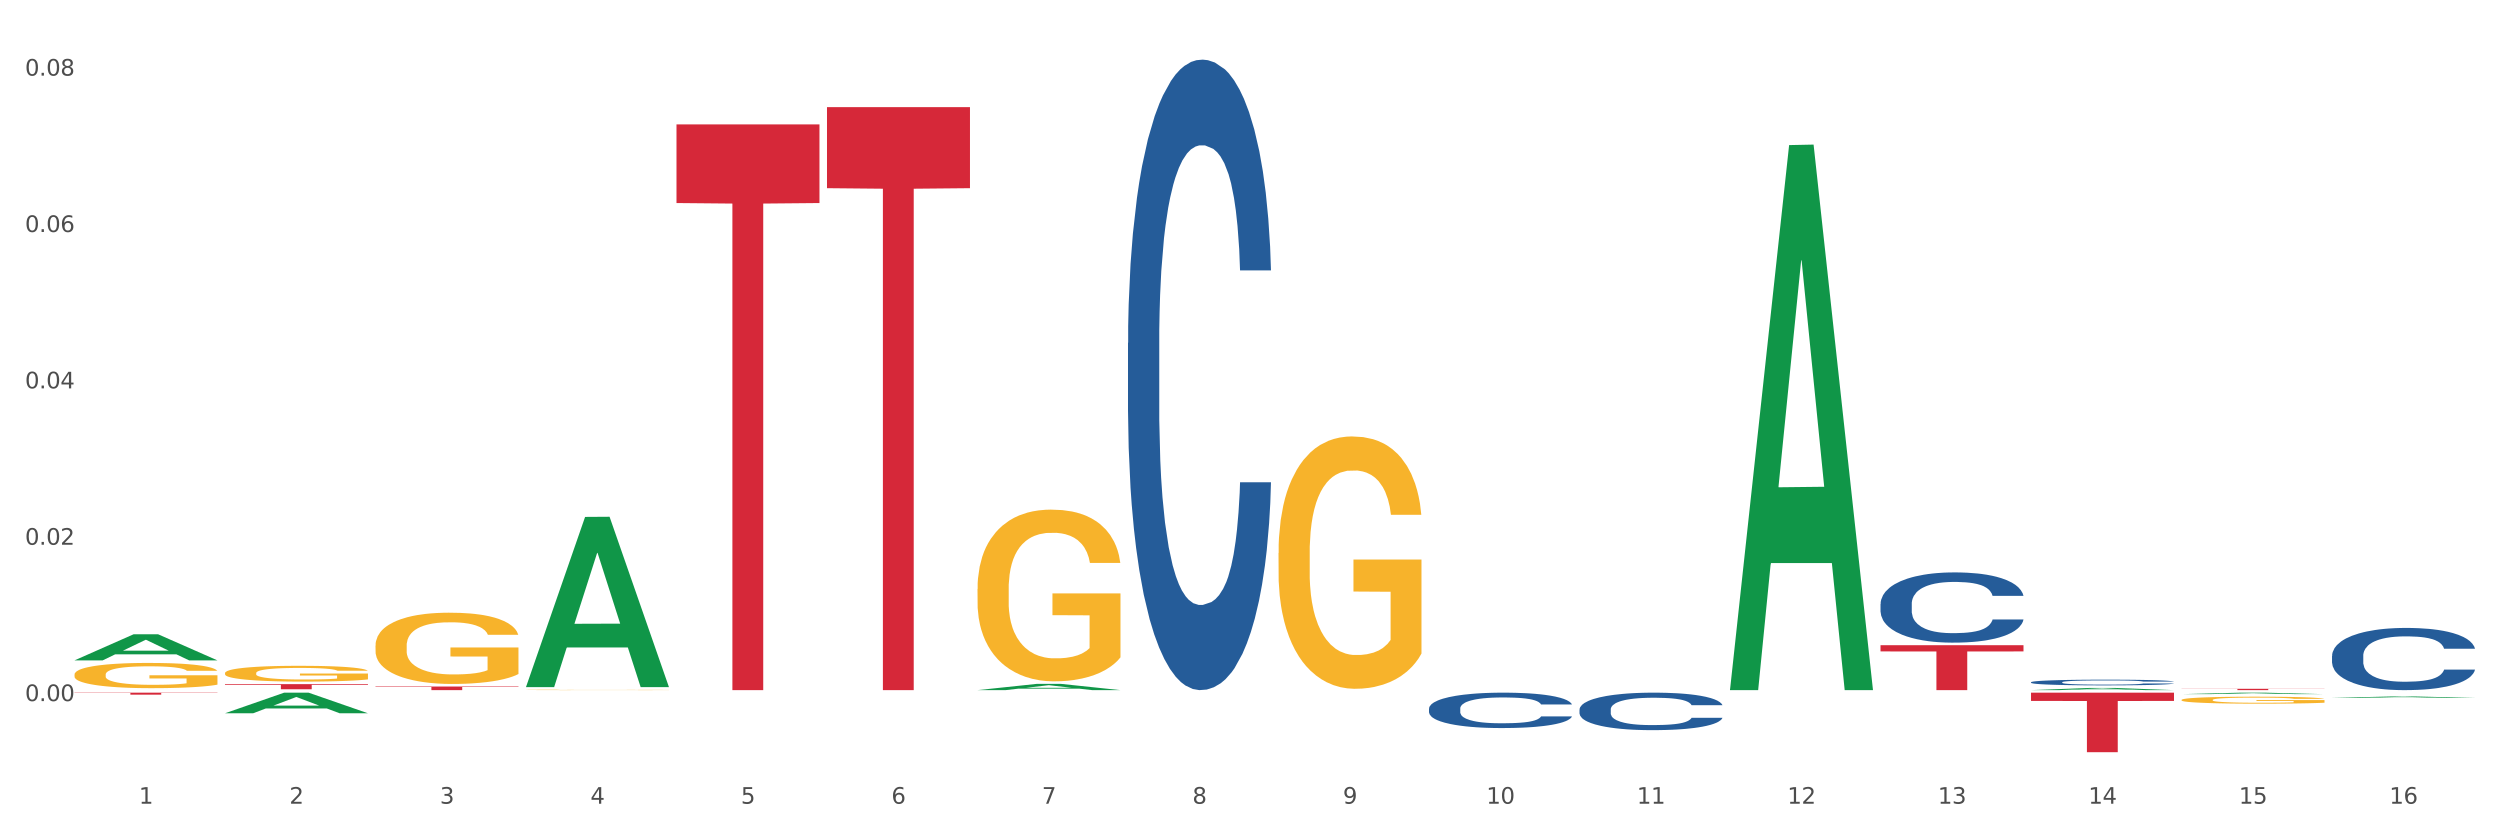 <?xml version="1.0" encoding="utf-8" standalone="no"?>
<!DOCTYPE svg PUBLIC "-//W3C//DTD SVG 1.1//EN"
  "http://www.w3.org/Graphics/SVG/1.1/DTD/svg11.dtd">
<svg xmlns:xlink="http://www.w3.org/1999/xlink" width="1080pt" height="360pt" viewBox="0 0 1080 360" xmlns="http://www.w3.org/2000/svg" version="1.1">
 <rect x="0" y="0" width="1080" height="360" fill="#333333" stroke="none"/>
 <defs>
  <style type="text/css">*{stroke-linejoin: round; stroke-linecap: butt}</style>
 </defs>
 <g id="figure_1">
  <g id="patch_1">
   <path d="M 0 360 
L 1080 360 
L 1080 0 
L 0 0 
z
" style="fill: #ffffff; stroke: #ffffff; stroke-linejoin: miter"/>
  </g>
  <g id="axes_1">
   <g id="matplotlib.axis_1">
    <g id="xtick_1">
     <g id="text_1">
      <!-- 1 -->
      <g style="fill: #4d4d4d" transform="translate(60.004 347.204) scale(0.096 -0.096)">
       <defs>
        <path id="DejaVuSans-31" d="M 794 531 
L 1825 531 
L 1825 4091 
L 703 3866 
L 703 4441 
L 1819 4666 
L 2450 4666 
L 2450 531 
L 3481 531 
L 3481 0 
L 794 0 
L 794 531 
z
" transform="scale(0.016)"/>
       </defs>
       <use xlink:href="#DejaVuSans-31"/>
      </g>
     </g>
    </g>
    <g id="xtick_2">
     <g id="text_2">
      <!-- 2 -->
      <g style="fill: #4d4d4d" transform="translate(125.021 347.204) scale(0.096 -0.096)">
       <defs>
        <path id="DejaVuSans-32" d="M 1228 531 
L 3431 531 
L 3431 0 
L 469 0 
L 469 531 
Q 828 903 1448 1529 
Q 2069 2156 2228 2338 
Q 2531 2678 2651 2914 
Q 2772 3150 2772 3378 
Q 2772 3750 2511 3984 
Q 2250 4219 1831 4219 
Q 1534 4219 1204 4116 
Q 875 4013 500 3803 
L 500 4441 
Q 881 4594 1212 4672 
Q 1544 4750 1819 4750 
Q 2544 4750 2975 4387 
Q 3406 4025 3406 3419 
Q 3406 3131 3298 2873 
Q 3191 2616 2906 2266 
Q 2828 2175 2409 1742 
Q 1991 1309 1228 531 
z
" transform="scale(0.016)"/>
       </defs>
       <use xlink:href="#DejaVuSans-32"/>
      </g>
     </g>
    </g>
    <g id="xtick_3">
     <g id="text_3">
      <!-- 3 -->
      <g style="fill: #4d4d4d" transform="translate(190.039 347.204) scale(0.096 -0.096)">
       <defs>
        <path id="DejaVuSans-33" d="M 2597 2516 
Q 3050 2419 3304 2112 
Q 3559 1806 3559 1356 
Q 3559 666 3084 287 
Q 2609 -91 1734 -91 
Q 1441 -91 1130 -33 
Q 819 25 488 141 
L 488 750 
Q 750 597 1062 519 
Q 1375 441 1716 441 
Q 2309 441 2620 675 
Q 2931 909 2931 1356 
Q 2931 1769 2642 2001 
Q 2353 2234 1838 2234 
L 1294 2234 
L 1294 2753 
L 1863 2753 
Q 2328 2753 2575 2939 
Q 2822 3125 2822 3475 
Q 2822 3834 2567 4026 
Q 2313 4219 1838 4219 
Q 1578 4219 1281 4162 
Q 984 4106 628 3988 
L 628 4550 
Q 988 4650 1302 4700 
Q 1616 4750 1894 4750 
Q 2613 4750 3031 4423 
Q 3450 4097 3450 3541 
Q 3450 3153 3228 2886 
Q 3006 2619 2597 2516 
z
" transform="scale(0.016)"/>
       </defs>
       <use xlink:href="#DejaVuSans-33"/>
      </g>
     </g>
    </g>
    <g id="xtick_4">
     <g id="text_4">
      <!-- 4 -->
      <g style="fill: #4d4d4d" transform="translate(255.056 347.204) scale(0.096 -0.096)">
       <defs>
        <path id="DejaVuSans-34" d="M 2419 4116 
L 825 1625 
L 2419 1625 
L 2419 4116 
z
M 2253 4666 
L 3047 4666 
L 3047 1625 
L 3713 1625 
L 3713 1100 
L 3047 1100 
L 3047 0 
L 2419 0 
L 2419 1100 
L 313 1100 
L 313 1709 
L 2253 4666 
z
" transform="scale(0.016)"/>
       </defs>
       <use xlink:href="#DejaVuSans-34"/>
      </g>
     </g>
    </g>
    <g id="xtick_5">
     <g id="text_5">
      <!-- 5 -->
      <g style="fill: #4d4d4d" transform="translate(320.073 347.204) scale(0.096 -0.096)">
       <defs>
        <path id="DejaVuSans-35" d="M 691 4666 
L 3169 4666 
L 3169 4134 
L 1269 4134 
L 1269 2991 
Q 1406 3038 1543 3061 
Q 1681 3084 1819 3084 
Q 2600 3084 3056 2656 
Q 3513 2228 3513 1497 
Q 3513 744 3044 326 
Q 2575 -91 1722 -91 
Q 1428 -91 1123 -41 
Q 819 9 494 109 
L 494 744 
Q 775 591 1075 516 
Q 1375 441 1709 441 
Q 2250 441 2565 725 
Q 2881 1009 2881 1497 
Q 2881 1984 2565 2268 
Q 2250 2553 1709 2553 
Q 1456 2553 1204 2497 
Q 953 2441 691 2322 
L 691 4666 
z
" transform="scale(0.016)"/>
       </defs>
       <use xlink:href="#DejaVuSans-35"/>
      </g>
     </g>
    </g>
    <g id="xtick_6">
     <g id="text_6">
      <!-- 6 -->
      <g style="fill: #4d4d4d" transform="translate(385.09 347.204) scale(0.096 -0.096)">
       <defs>
        <path id="DejaVuSans-36" d="M 2113 2584 
Q 1688 2584 1439 2293 
Q 1191 2003 1191 1497 
Q 1191 994 1439 701 
Q 1688 409 2113 409 
Q 2538 409 2786 701 
Q 3034 994 3034 1497 
Q 3034 2003 2786 2293 
Q 2538 2584 2113 2584 
z
M 3366 4563 
L 3366 3988 
Q 3128 4100 2886 4159 
Q 2644 4219 2406 4219 
Q 1781 4219 1451 3797 
Q 1122 3375 1075 2522 
Q 1259 2794 1537 2939 
Q 1816 3084 2150 3084 
Q 2853 3084 3261 2657 
Q 3669 2231 3669 1497 
Q 3669 778 3244 343 
Q 2819 -91 2113 -91 
Q 1303 -91 875 529 
Q 447 1150 447 2328 
Q 447 3434 972 4092 
Q 1497 4750 2381 4750 
Q 2619 4750 2861 4703 
Q 3103 4656 3366 4563 
z
" transform="scale(0.016)"/>
       </defs>
       <use xlink:href="#DejaVuSans-36"/>
      </g>
     </g>
    </g>
    <g id="xtick_7">
     <g id="text_7">
      <!-- 7 -->
      <g style="fill: #4d4d4d" transform="translate(450.108 347.204) scale(0.096 -0.096)">
       <defs>
        <path id="DejaVuSans-37" d="M 525 4666 
L 3525 4666 
L 3525 4397 
L 1831 0 
L 1172 0 
L 2766 4134 
L 525 4134 
L 525 4666 
z
" transform="scale(0.016)"/>
       </defs>
       <use xlink:href="#DejaVuSans-37"/>
      </g>
     </g>
    </g>
    <g id="xtick_8">
     <g id="text_8">
      <!-- 8 -->
      <g style="fill: #4d4d4d" transform="translate(515.125 347.204) scale(0.096 -0.096)">
       <defs>
        <path id="DejaVuSans-38" d="M 2034 2216 
Q 1584 2216 1326 1975 
Q 1069 1734 1069 1313 
Q 1069 891 1326 650 
Q 1584 409 2034 409 
Q 2484 409 2743 651 
Q 3003 894 3003 1313 
Q 3003 1734 2745 1975 
Q 2488 2216 2034 2216 
z
M 1403 2484 
Q 997 2584 770 2862 
Q 544 3141 544 3541 
Q 544 4100 942 4425 
Q 1341 4750 2034 4750 
Q 2731 4750 3128 4425 
Q 3525 4100 3525 3541 
Q 3525 3141 3298 2862 
Q 3072 2584 2669 2484 
Q 3125 2378 3379 2068 
Q 3634 1759 3634 1313 
Q 3634 634 3220 271 
Q 2806 -91 2034 -91 
Q 1263 -91 848 271 
Q 434 634 434 1313 
Q 434 1759 690 2068 
Q 947 2378 1403 2484 
z
M 1172 3481 
Q 1172 3119 1398 2916 
Q 1625 2713 2034 2713 
Q 2441 2713 2670 2916 
Q 2900 3119 2900 3481 
Q 2900 3844 2670 4047 
Q 2441 4250 2034 4250 
Q 1625 4250 1398 4047 
Q 1172 3844 1172 3481 
z
" transform="scale(0.016)"/>
       </defs>
       <use xlink:href="#DejaVuSans-38"/>
      </g>
     </g>
    </g>
    <g id="xtick_9">
     <g id="text_9">
      <!-- 9 -->
      <g style="fill: #4d4d4d" transform="translate(580.142 347.204) scale(0.096 -0.096)">
       <defs>
        <path id="DejaVuSans-39" d="M 703 97 
L 703 672 
Q 941 559 1184 500 
Q 1428 441 1663 441 
Q 2288 441 2617 861 
Q 2947 1281 2994 2138 
Q 2813 1869 2534 1725 
Q 2256 1581 1919 1581 
Q 1219 1581 811 2004 
Q 403 2428 403 3163 
Q 403 3881 828 4315 
Q 1253 4750 1959 4750 
Q 2769 4750 3195 4129 
Q 3622 3509 3622 2328 
Q 3622 1225 3098 567 
Q 2575 -91 1691 -91 
Q 1453 -91 1209 -44 
Q 966 3 703 97 
z
M 1959 2075 
Q 2384 2075 2632 2365 
Q 2881 2656 2881 3163 
Q 2881 3666 2632 3958 
Q 2384 4250 1959 4250 
Q 1534 4250 1286 3958 
Q 1038 3666 1038 3163 
Q 1038 2656 1286 2365 
Q 1534 2075 1959 2075 
z
" transform="scale(0.016)"/>
       </defs>
       <use xlink:href="#DejaVuSans-39"/>
      </g>
     </g>
    </g>
    <g id="xtick_10">
     <g id="text_10">
      <!-- 10 -->
      <g style="fill: #4d4d4d" transform="translate(642.105 347.204) scale(0.096 -0.096)">
       <defs>
        <path id="DejaVuSans-30" d="M 2034 4250 
Q 1547 4250 1301 3770 
Q 1056 3291 1056 2328 
Q 1056 1369 1301 889 
Q 1547 409 2034 409 
Q 2525 409 2770 889 
Q 3016 1369 3016 2328 
Q 3016 3291 2770 3770 
Q 2525 4250 2034 4250 
z
M 2034 4750 
Q 2819 4750 3233 4129 
Q 3647 3509 3647 2328 
Q 3647 1150 3233 529 
Q 2819 -91 2034 -91 
Q 1250 -91 836 529 
Q 422 1150 422 2328 
Q 422 3509 836 4129 
Q 1250 4750 2034 4750 
z
" transform="scale(0.016)"/>
       </defs>
       <use xlink:href="#DejaVuSans-31"/>
       <use xlink:href="#DejaVuSans-30" transform="translate(63.623 0)"/>
      </g>
     </g>
    </g>
    <g id="xtick_11">
     <g id="text_11">
      <!-- 11 -->
      <g style="fill: #4d4d4d" transform="translate(707.123 347.204) scale(0.096 -0.096)">
       <use xlink:href="#DejaVuSans-31"/>
       <use xlink:href="#DejaVuSans-31" transform="translate(63.623 0)"/>
      </g>
     </g>
    </g>
    <g id="xtick_12">
     <g id="text_12">
      <!-- 12 -->
      <g style="fill: #4d4d4d" transform="translate(772.14 347.204) scale(0.096 -0.096)">
       <use xlink:href="#DejaVuSans-31"/>
       <use xlink:href="#DejaVuSans-32" transform="translate(63.623 0)"/>
      </g>
     </g>
    </g>
    <g id="xtick_13">
     <g id="text_13">
      <!-- 13 -->
      <g style="fill: #4d4d4d" transform="translate(837.157 347.204) scale(0.096 -0.096)">
       <use xlink:href="#DejaVuSans-31"/>
       <use xlink:href="#DejaVuSans-33" transform="translate(63.623 0)"/>
      </g>
     </g>
    </g>
    <g id="xtick_14">
     <g id="text_14">
      <!-- 14 -->
      <g style="fill: #4d4d4d" transform="translate(902.174 347.204) scale(0.096 -0.096)">
       <use xlink:href="#DejaVuSans-31"/>
       <use xlink:href="#DejaVuSans-34" transform="translate(63.623 0)"/>
      </g>
     </g>
    </g>
    <g id="xtick_15">
     <g id="text_15">
      <!-- 15 -->
      <g style="fill: #4d4d4d" transform="translate(967.192 347.204) scale(0.096 -0.096)">
       <use xlink:href="#DejaVuSans-31"/>
       <use xlink:href="#DejaVuSans-35" transform="translate(63.623 0)"/>
      </g>
     </g>
    </g>
    <g id="xtick_16">
     <g id="text_16">
      <!-- 16 -->
      <g style="fill: #4d4d4d" transform="translate(1032.209 347.204) scale(0.096 -0.096)">
       <use xlink:href="#DejaVuSans-31"/>
       <use xlink:href="#DejaVuSans-36" transform="translate(63.623 0)"/>
      </g>
     </g>
    </g>
    <g id="xtick_17"/>
    <g id="xtick_18"/>
    <g id="xtick_19"/>
    <g id="xtick_20"/>
    <g id="xtick_21"/>
    <g id="xtick_22"/>
    <g id="xtick_23"/>
    <g id="xtick_24"/>
    <g id="xtick_25"/>
    <g id="xtick_26"/>
    <g id="xtick_27"/>
    <g id="xtick_28"/>
    <g id="xtick_29"/>
    <g id="xtick_30"/>
    <g id="xtick_31"/>
   </g>
   <g id="matplotlib.axis_2">
    <g id="ytick_1">
     <g id="text_17">
      <!-- 0.00 -->
      <g style="fill: #4d4d4d" transform="translate(10.8 302.877) scale(0.096 -0.096)">
       <defs>
        <path id="DejaVuSans-2e" d="M 684 794 
L 1344 794 
L 1344 0 
L 684 0 
L 684 794 
z
" transform="scale(0.016)"/>
       </defs>
       <use xlink:href="#DejaVuSans-30"/>
       <use xlink:href="#DejaVuSans-2e" transform="translate(63.623 0)"/>
       <use xlink:href="#DejaVuSans-30" transform="translate(95.41 0)"/>
       <use xlink:href="#DejaVuSans-30" transform="translate(159.033 0)"/>
      </g>
     </g>
    </g>
    <g id="ytick_2">
     <g id="text_18">
      <!-- 0.02 -->
      <g style="fill: #4d4d4d" transform="translate(10.8 235.326) scale(0.096 -0.096)">
       <use xlink:href="#DejaVuSans-30"/>
       <use xlink:href="#DejaVuSans-2e" transform="translate(63.623 0)"/>
       <use xlink:href="#DejaVuSans-30" transform="translate(95.41 0)"/>
       <use xlink:href="#DejaVuSans-32" transform="translate(159.033 0)"/>
      </g>
     </g>
    </g>
    <g id="ytick_3">
     <g id="text_19">
      <!-- 0.04 -->
      <g style="fill: #4d4d4d" transform="translate(10.8 167.775) scale(0.096 -0.096)">
       <use xlink:href="#DejaVuSans-30"/>
       <use xlink:href="#DejaVuSans-2e" transform="translate(63.623 0)"/>
       <use xlink:href="#DejaVuSans-30" transform="translate(95.41 0)"/>
       <use xlink:href="#DejaVuSans-34" transform="translate(159.033 0)"/>
      </g>
     </g>
    </g>
    <g id="ytick_4">
     <g id="text_20">
      <!-- 0.06 -->
      <g style="fill: #4d4d4d" transform="translate(10.8 100.225) scale(0.096 -0.096)">
       <use xlink:href="#DejaVuSans-30"/>
       <use xlink:href="#DejaVuSans-2e" transform="translate(63.623 0)"/>
       <use xlink:href="#DejaVuSans-30" transform="translate(95.41 0)"/>
       <use xlink:href="#DejaVuSans-36" transform="translate(159.033 0)"/>
      </g>
     </g>
    </g>
    <g id="ytick_5">
     <g id="text_21">
      <!-- 0.08 -->
      <g style="fill: #4d4d4d" transform="translate(10.8 32.674) scale(0.096 -0.096)">
       <use xlink:href="#DejaVuSans-30"/>
       <use xlink:href="#DejaVuSans-2e" transform="translate(63.623 0)"/>
       <use xlink:href="#DejaVuSans-30" transform="translate(95.41 0)"/>
       <use xlink:href="#DejaVuSans-38" transform="translate(159.033 0)"/>
      </g>
     </g>
    </g>
    <g id="ytick_6"/>
    <g id="ytick_7"/>
    <g id="ytick_8"/>
    <g id="ytick_9"/>
    <g id="ytick_10"/>
   </g>
   <g id="PolyCollection_1">
    <path d="M 32.175 299.23 
L 93.941 299.23 
L 93.941 299.349 
L 69.645 299.35 
L 69.645 300.091 
L 56.325 300.091 
L 56.325 299.35 
L 32.175 299.349 
L 32.175 299.231 
L 32.175 299.23 
z
" clip-path="url(#pc1ea62f04b)" style="fill: #d62839"/>
    <path d="M 97.192 295.55 
L 158.959 295.55 
L 158.959 295.859 
L 134.662 295.861 
L 134.662 297.772 
L 121.343 297.772 
L 121.343 295.861 
L 97.192 295.859 
L 97.192 295.552 
L 97.192 295.55 
z
" clip-path="url(#pc1ea62f04b)" style="fill: #d62839"/>
    <path d="M 227.227 296.712 
L 227.29 296.642 
L 252.761 223.307 
L 263.331 223.238 
L 288.993 296.85 
L 276.767 296.85 
L 271.227 279.708 
L 244.929 279.708 
L 244.738 279.985 
L 239.389 296.85 
L 227.227 296.85 
L 227.227 296.712 
L 248.24 269.478 
L 267.916 269.409 
L 258.174 238.928 
L 258.046 238.789 
L 257.919 238.997 
L 248.176 269.409 
L 248.24 269.478 
L 227.227 296.712 
z
" clip-path="url(#pc1ea62f04b)" style="fill: #109648"/>
    <path d="M 422.278 298.131 
L 422.342 298.128 
L 447.813 295.442 
L 458.383 295.439 
L 484.045 298.136 
L 471.819 298.136 
L 466.279 297.508 
L 439.981 297.508 
L 439.79 297.518 
L 434.441 298.136 
L 422.278 298.136 
L 422.278 298.131 
L 443.292 297.133 
L 462.968 297.131 
L 453.225 296.014 
L 453.098 296.009 
L 452.971 296.017 
L 443.228 297.131 
L 443.292 297.133 
L 422.278 298.131 
z
" clip-path="url(#pc1ea62f04b)" style="fill: #109648"/>
    <path d="M 877.399 298.134 
L 877.463 298.133 
L 902.933 297.178 
L 913.504 297.177 
L 939.166 298.136 
L 926.94 298.136 
L 921.4 297.913 
L 895.101 297.913 
L 894.91 297.916 
L 889.561 298.136 
L 877.399 298.136 
L 877.399 298.134 
L 898.412 297.779 
L 918.089 297.778 
L 908.346 297.381 
L 908.219 297.38 
L 908.091 297.382 
L 898.349 297.778 
L 898.412 297.779 
L 877.399 298.134 
z
" clip-path="url(#pc1ea62f04b)" style="fill: #109648"/>
    <path d="M 747.365 297.693 
L 747.428 297.472 
L 772.899 62.68 
L 783.469 62.459 
L 809.131 298.136 
L 796.905 298.136 
L 791.365 243.255 
L 765.067 243.255 
L 764.876 244.14 
L 759.527 298.136 
L 747.365 298.136 
L 747.365 297.693 
L 768.378 210.504 
L 788.054 210.282 
L 778.312 112.692 
L 778.184 112.25 
L 778.057 112.913 
L 768.314 210.282 
L 768.378 210.504 
L 747.365 297.693 
z
" clip-path="url(#pc1ea62f04b)" style="fill: #109648"/>
    <path d="M 32.175 285.272 
L 32.239 285.261 
L 57.709 274.008 
L 68.28 273.997 
L 93.941 285.293 
L 81.715 285.293 
L 76.176 282.663 
L 49.877 282.663 
L 49.686 282.705 
L 44.337 285.293 
L 32.175 285.293 
L 32.175 285.272 
L 53.188 281.093 
L 72.864 281.082 
L 63.122 276.405 
L 62.995 276.384 
L 62.867 276.415 
L 53.125 281.082 
L 53.188 281.093 
L 32.175 285.272 
z
" clip-path="url(#pc1ea62f04b)" style="fill: #109648"/>
    <path d="M 97.192 308.123 
L 97.256 308.115 
L 122.727 299.238 
L 133.297 299.23 
L 158.959 308.14 
L 146.733 308.14 
L 141.193 306.065 
L 114.894 306.065 
L 114.703 306.099 
L 109.354 308.14 
L 97.192 308.14 
L 97.192 308.123 
L 118.206 304.827 
L 137.882 304.819 
L 128.139 301.129 
L 128.012 301.112 
L 127.884 301.137 
L 118.142 304.819 
L 118.206 304.827 
L 97.192 308.123 
z
" clip-path="url(#pc1ea62f04b)" style="fill: #109648"/>
    <path d="M 942.416 299.876 
L 942.48 299.875 
L 967.951 299.23 
L 978.521 299.23 
L 1004.183 299.877 
L 991.957 299.877 
L 986.417 299.726 
L 960.118 299.726 
L 959.927 299.729 
L 954.579 299.877 
L 942.416 299.877 
L 942.416 299.876 
L 963.43 299.636 
L 983.106 299.636 
L 973.363 299.368 
L 973.236 299.366 
L 973.109 299.368 
L 963.366 299.636 
L 963.43 299.636 
L 942.416 299.876 
z
" clip-path="url(#pc1ea62f04b)" style="fill: #109648"/>
    <path d="M 1007.434 301.495 
L 1007.497 301.495 
L 1032.968 300.873 
L 1043.538 300.872 
L 1069.2 301.497 
L 1056.974 301.497 
L 1051.434 301.351 
L 1025.136 301.351 
L 1024.945 301.354 
L 1019.596 301.497 
L 1007.434 301.497 
L 1007.434 301.495 
L 1028.447 301.264 
L 1048.123 301.264 
L 1038.38 301.005 
L 1038.253 301.004 
L 1038.126 301.006 
L 1028.383 301.264 
L 1028.447 301.264 
L 1007.434 301.495 
z
" clip-path="url(#pc1ea62f04b)" style="fill: #109648"/>
    <path d="M 942.416 297.55 
L 1004.183 297.55 
L 1004.183 297.631 
L 979.886 297.632 
L 979.886 298.136 
L 966.567 298.136 
L 966.567 297.632 
L 942.416 297.631 
L 942.416 297.551 
L 942.416 297.55 
z
" clip-path="url(#pc1ea62f04b)" style="fill: #d62839"/>
    <path d="M 877.399 299.23 
L 939.166 299.23 
L 939.166 302.804 
L 914.869 302.828 
L 914.869 324.95 
L 901.549 324.95 
L 901.549 302.828 
L 877.399 302.804 
L 877.399 299.254 
L 877.399 299.23 
z
" clip-path="url(#pc1ea62f04b)" style="fill: #d62839"/>
    <path d="M 812.382 278.718 
L 874.148 278.718 
L 874.148 281.416 
L 849.852 281.435 
L 849.852 298.136 
L 836.532 298.136 
L 836.532 281.435 
L 812.382 281.416 
L 812.382 278.736 
L 812.382 278.718 
z
" clip-path="url(#pc1ea62f04b)" style="fill: #d62839"/>
    <path d="M 682.347 306.506 
L 682.42 306.491 
L 682.42 306.077 
L 682.639 305.515 
L 683.443 304.48 
L 684.465 303.696 
L 686.217 302.779 
L 687.166 302.395 
L 688.407 301.966 
L 690.963 301.271 
L 693.883 300.679 
L 695.927 300.354 
L 697.46 300.147 
L 700.892 299.777 
L 702.863 299.614 
L 704.907 299.481 
L 706.66 299.392 
L 709.58 299.289 
L 711.916 299.245 
L 714.618 299.23 
L 716.881 299.245 
L 719.875 299.304 
L 724.255 299.481 
L 725.934 299.585 
L 728.198 299.762 
L 730.534 299.999 
L 732.432 300.235 
L 734.623 300.576 
L 736.886 301.019 
L 739.076 301.581 
L 740.609 302.099 
L 741.85 302.646 
L 742.946 303.311 
L 743.749 304.036 
L 744.114 304.642 
L 730.753 304.642 
L 730.388 304.095 
L 729.658 303.504 
L 728.928 303.104 
L 728.125 302.779 
L 726.883 302.409 
L 725.788 302.173 
L 723.963 301.892 
L 722.284 301.714 
L 720.897 301.611 
L 719.217 301.522 
L 715.64 301.433 
L 713.085 301.433 
L 711.478 301.463 
L 709.507 301.537 
L 707.828 301.64 
L 705.857 301.818 
L 704.323 302.01 
L 702.79 302.261 
L 701.914 302.439 
L 700.6 302.764 
L 699.724 303.03 
L 698.556 303.489 
L 697.899 303.814 
L 696.73 304.657 
L 696.219 305.278 
L 696 305.707 
L 695.854 306.181 
L 695.854 308.488 
L 696.292 309.523 
L 696.657 309.966 
L 697.241 310.469 
L 698.337 311.12 
L 699.943 311.756 
L 701.622 312.214 
L 703.009 312.495 
L 704.323 312.702 
L 705.638 312.865 
L 707.244 313.013 
L 708.558 313.102 
L 710.529 313.19 
L 712.866 313.235 
L 714.691 313.235 
L 718.414 313.161 
L 720.094 313.087 
L 721.7 312.983 
L 723.452 312.821 
L 724.839 312.643 
L 725.642 312.51 
L 726.956 312.229 
L 727.979 311.933 
L 728.855 311.593 
L 729.439 311.298 
L 730.096 310.854 
L 730.607 310.351 
L 730.753 310.085 
L 744.114 310.085 
L 743.822 310.617 
L 743.311 311.135 
L 742.289 311.83 
L 741.485 312.229 
L 740.244 312.717 
L 738.93 313.131 
L 737.105 313.59 
L 735.426 313.93 
L 733.673 314.226 
L 731.775 314.492 
L 728.344 314.862 
L 727.102 314.965 
L 724.474 315.143 
L 722.43 315.246 
L 719.436 315.35 
L 716.37 315.409 
L 713.158 315.424 
L 710.31 315.394 
L 707.171 315.305 
L 705.2 315.217 
L 703.009 315.083 
L 700.454 314.876 
L 698.045 314.625 
L 695.781 314.329 
L 693.664 313.989 
L 691.693 313.605 
L 689.137 312.969 
L 687.239 312.348 
L 685.852 311.771 
L 684.903 311.283 
L 683.954 310.662 
L 683.443 310.233 
L 682.639 309.197 
L 682.347 308.236 
L 682.347 306.506 
z
" clip-path="url(#pc1ea62f04b)" style="fill: #255c99"/>
    <path d="M 812.382 260.913 
L 812.455 260.885 
L 812.455 260.109 
L 812.674 259.056 
L 813.477 257.116 
L 814.499 255.647 
L 816.251 253.929 
L 817.201 253.208 
L 818.442 252.405 
L 820.997 251.102 
L 823.917 249.993 
L 825.962 249.384 
L 827.495 248.996 
L 830.926 248.303 
L 832.898 247.998 
L 834.942 247.749 
L 836.694 247.582 
L 839.615 247.388 
L 841.951 247.305 
L 844.652 247.277 
L 846.916 247.305 
L 849.909 247.416 
L 854.29 247.749 
L 855.969 247.943 
L 858.232 248.275 
L 860.568 248.719 
L 862.467 249.162 
L 864.657 249.799 
L 866.92 250.631 
L 869.111 251.684 
L 870.644 252.654 
L 871.885 253.679 
L 872.98 254.926 
L 873.783 256.284 
L 874.148 257.421 
L 860.787 257.421 
L 860.422 256.395 
L 859.692 255.287 
L 858.962 254.538 
L 858.159 253.929 
L 856.918 253.236 
L 855.823 252.793 
L 853.998 252.266 
L 852.318 251.933 
L 850.931 251.739 
L 849.252 251.573 
L 845.674 251.407 
L 843.119 251.407 
L 841.513 251.462 
L 839.542 251.601 
L 837.862 251.795 
L 835.891 252.127 
L 834.358 252.488 
L 832.825 252.959 
L 831.949 253.291 
L 830.634 253.901 
L 829.758 254.4 
L 828.59 255.259 
L 827.933 255.869 
L 826.765 257.448 
L 826.254 258.612 
L 826.035 259.416 
L 825.889 260.303 
L 825.889 264.626 
L 826.327 266.566 
L 826.692 267.398 
L 827.276 268.34 
L 828.371 269.559 
L 829.977 270.751 
L 831.657 271.61 
L 833.044 272.137 
L 834.358 272.525 
L 835.672 272.83 
L 837.278 273.107 
L 838.592 273.273 
L 840.564 273.439 
L 842.9 273.522 
L 844.725 273.522 
L 848.449 273.384 
L 850.128 273.245 
L 851.734 273.051 
L 853.486 272.746 
L 854.874 272.414 
L 855.677 272.164 
L 856.991 271.638 
L 858.013 271.084 
L 858.889 270.446 
L 859.473 269.892 
L 860.13 269.06 
L 860.641 268.118 
L 860.787 267.619 
L 874.148 267.619 
L 873.856 268.617 
L 873.345 269.587 
L 872.323 270.89 
L 871.52 271.638 
L 870.279 272.552 
L 868.965 273.328 
L 867.139 274.188 
L 865.46 274.825 
L 863.708 275.379 
L 861.81 275.878 
L 858.378 276.571 
L 857.137 276.765 
L 854.509 277.097 
L 852.464 277.291 
L 849.471 277.485 
L 846.405 277.596 
L 843.192 277.624 
L 840.345 277.569 
L 837.205 277.402 
L 835.234 277.236 
L 833.044 276.987 
L 830.488 276.599 
L 828.079 276.127 
L 825.816 275.573 
L 823.698 274.936 
L 821.727 274.215 
L 819.172 273.024 
L 817.274 271.86 
L 815.886 270.779 
L 814.937 269.864 
L 813.988 268.7 
L 813.477 267.897 
L 812.674 265.957 
L 812.382 264.155 
L 812.382 260.913 
z
" clip-path="url(#pc1ea62f04b)" style="fill: #255c99"/>
    <path d="M 487.296 148.142 
L 487.369 147.894 
L 487.369 140.929 
L 487.588 131.476 
L 488.391 114.064 
L 489.413 100.881 
L 491.165 85.458 
L 492.114 78.991 
L 493.356 71.777 
L 495.911 60.086 
L 498.831 50.137 
L 500.876 44.664 
L 502.409 41.182 
L 505.84 34.963 
L 507.811 32.227 
L 509.856 29.988 
L 511.608 28.496 
L 514.528 26.754 
L 516.865 26.008 
L 519.566 25.759 
L 521.829 26.008 
L 524.823 27.003 
L 529.203 29.988 
L 530.883 31.729 
L 533.146 34.714 
L 535.482 38.694 
L 537.38 42.674 
L 539.571 48.395 
L 541.834 55.858 
L 544.024 65.31 
L 545.558 74.016 
L 546.799 83.22 
L 547.894 94.413 
L 548.697 106.602 
L 549.062 116.8 
L 535.701 116.8 
L 535.336 107.597 
L 534.606 97.647 
L 533.876 90.931 
L 533.073 85.458 
L 531.832 79.24 
L 530.737 75.26 
L 528.911 70.534 
L 527.232 67.549 
L 525.845 65.808 
L 524.166 64.315 
L 520.588 62.823 
L 518.033 62.823 
L 516.427 63.32 
L 514.455 64.564 
L 512.776 66.305 
L 510.805 69.29 
L 509.272 72.524 
L 507.738 76.752 
L 506.862 79.737 
L 505.548 85.21 
L 504.672 89.687 
L 503.504 97.398 
L 502.847 102.871 
L 501.679 117.049 
L 501.168 127.496 
L 500.949 134.71 
L 500.803 142.67 
L 500.803 181.474 
L 501.241 198.886 
L 501.606 206.349 
L 502.19 214.806 
L 503.285 225.751 
L 504.891 236.447 
L 506.57 244.158 
L 507.957 248.884 
L 509.272 252.367 
L 510.586 255.103 
L 512.192 257.59 
L 513.506 259.083 
L 515.478 260.575 
L 517.814 261.321 
L 519.639 261.321 
L 523.363 260.078 
L 525.042 258.834 
L 526.648 257.093 
L 528.4 254.357 
L 529.787 251.372 
L 530.591 249.133 
L 531.905 244.407 
L 532.927 239.432 
L 533.803 233.711 
L 534.387 228.736 
L 535.044 221.273 
L 535.555 212.816 
L 535.701 208.339 
L 549.062 208.339 
L 548.77 217.294 
L 548.259 226 
L 547.237 237.691 
L 546.434 244.407 
L 545.193 252.615 
L 543.878 259.58 
L 542.053 267.291 
L 540.374 273.013 
L 538.622 277.987 
L 536.723 282.465 
L 533.292 288.684 
L 532.051 290.425 
L 529.422 293.41 
L 527.378 295.151 
L 524.385 296.892 
L 521.318 297.887 
L 518.106 298.136 
L 515.258 297.638 
L 512.119 296.146 
L 510.148 294.653 
L 507.957 292.415 
L 505.402 288.932 
L 502.993 284.704 
L 500.73 279.729 
L 498.612 274.008 
L 496.641 267.54 
L 494.086 256.844 
L 492.187 246.397 
L 490.8 236.696 
L 489.851 228.487 
L 488.902 218.04 
L 488.391 210.826 
L 487.588 193.414 
L 487.296 177.246 
L 487.296 148.142 
z
" clip-path="url(#pc1ea62f04b)" style="fill: #255c99"/>
    <path d="M 552.313 238.916 
L 552.386 238.816 
L 552.386 235.232 
L 552.532 232.145 
L 553.261 224.678 
L 554.355 218.504 
L 555.157 215.219 
L 555.959 212.53 
L 556.907 209.842 
L 558.074 207.054 
L 560.189 202.972 
L 561.501 200.881 
L 563.106 198.69 
L 566.023 195.504 
L 568.137 193.712 
L 570.325 192.218 
L 573.898 190.426 
L 576.232 189.63 
L 578.711 189.032 
L 581.701 188.634 
L 583.962 188.534 
L 588.921 188.833 
L 593.15 189.729 
L 595.192 190.426 
L 597.817 191.621 
L 599.203 192.418 
L 601.464 194.011 
L 603.797 196.102 
L 605.401 197.894 
L 607.808 201.279 
L 609.631 204.664 
L 611.308 208.846 
L 612.183 211.734 
L 612.84 214.422 
L 613.423 217.509 
L 614.006 222.387 
L 600.88 222.387 
L 600.37 218.903 
L 599.567 215.617 
L 598.401 212.431 
L 597.38 210.439 
L 595.63 207.95 
L 594.025 206.357 
L 592.348 205.162 
L 590.306 204.167 
L 588.702 203.669 
L 586.441 203.27 
L 581.993 203.37 
L 579.003 204.167 
L 576.961 205.162 
L 575.649 206.058 
L 574.482 207.054 
L 573.169 208.448 
L 571.638 210.539 
L 570.544 212.431 
L 569.45 214.82 
L 568.575 217.21 
L 567.773 219.998 
L 567.116 222.985 
L 566.606 226.071 
L 566.168 229.855 
L 565.804 236.128 
L 565.804 249.769 
L 565.95 252.855 
L 566.314 256.938 
L 566.752 260.024 
L 567.481 263.708 
L 568.137 266.197 
L 569.377 269.782 
L 570.763 272.769 
L 571.856 274.661 
L 572.95 276.254 
L 574.846 278.444 
L 576.961 280.236 
L 578.784 281.332 
L 581.264 282.327 
L 582.941 282.726 
L 584.399 282.925 
L 587.973 282.925 
L 590.525 282.626 
L 593.369 281.929 
L 595.557 281.033 
L 597.38 279.938 
L 599.422 278.146 
L 600.734 276.453 
L 600.734 255.643 
L 584.691 255.544 
L 584.691 241.704 
L 614.079 241.704 
L 614.079 282.327 
L 612.84 284.418 
L 611.454 286.31 
L 609.996 288.003 
L 607.808 290.094 
L 605.183 292.085 
L 602.849 293.479 
L 600.37 294.674 
L 597.453 295.769 
L 593.661 296.765 
L 591.327 297.163 
L 588.41 297.462 
L 584.983 297.561 
L 581.993 297.362 
L 579.076 296.864 
L 576.013 295.968 
L 573.023 294.674 
L 570.763 293.379 
L 568.502 291.786 
L 566.096 289.695 
L 564.199 287.704 
L 562.741 285.912 
L 561.137 283.622 
L 559.387 280.635 
L 558.074 277.946 
L 556.907 275.159 
L 555.667 271.574 
L 554.792 268.487 
L 553.917 264.604 
L 553.407 261.717 
L 552.823 257.236 
L 552.386 250.963 
L 552.313 238.916 
z
" clip-path="url(#pc1ea62f04b)" style="fill: #f7b32b"/>
    <path d="M 942.416 302.366 
L 942.489 302.363 
L 942.489 302.264 
L 942.635 302.179 
L 943.364 301.972 
L 944.458 301.801 
L 945.26 301.71 
L 946.063 301.635 
L 947.011 301.561 
L 948.177 301.484 
L 950.292 301.371 
L 951.605 301.313 
L 953.209 301.252 
L 956.126 301.164 
L 958.241 301.114 
L 960.429 301.073 
L 964.002 301.023 
L 966.335 301.001 
L 968.815 300.985 
L 971.805 300.974 
L 974.065 300.971 
L 979.024 300.979 
L 983.254 301.004 
L 985.296 301.023 
L 987.921 301.056 
L 989.306 301.078 
L 991.567 301.123 
L 993.901 301.18 
L 995.505 301.23 
L 997.911 301.324 
L 999.734 301.418 
L 1001.412 301.533 
L 1002.287 301.613 
L 1002.943 301.688 
L 1003.526 301.773 
L 1004.11 301.908 
L 990.984 301.908 
L 990.473 301.812 
L 989.671 301.721 
L 988.504 301.633 
L 987.483 301.578 
L 985.733 301.509 
L 984.129 301.464 
L 982.451 301.431 
L 980.41 301.404 
L 978.805 301.39 
L 976.545 301.379 
L 972.096 301.382 
L 969.106 301.404 
L 967.065 301.431 
L 965.752 301.456 
L 964.585 301.484 
L 963.273 301.522 
L 961.741 301.58 
L 960.647 301.633 
L 959.553 301.699 
L 958.678 301.765 
L 957.876 301.842 
L 957.22 301.925 
L 956.709 302.01 
L 956.272 302.115 
L 955.907 302.289 
L 955.907 302.667 
L 956.053 302.752 
L 956.418 302.865 
L 956.855 302.951 
L 957.585 303.053 
L 958.241 303.122 
L 959.481 303.221 
L 960.866 303.304 
L 961.96 303.356 
L 963.054 303.4 
L 964.95 303.461 
L 967.065 303.51 
L 968.888 303.541 
L 971.367 303.568 
L 973.044 303.579 
L 974.503 303.585 
L 978.076 303.585 
L 980.628 303.576 
L 983.472 303.557 
L 985.66 303.532 
L 987.483 303.502 
L 989.525 303.452 
L 990.838 303.406 
L 990.838 302.829 
L 974.795 302.827 
L 974.795 302.443 
L 1004.183 302.443 
L 1004.183 303.568 
L 1002.943 303.626 
L 1001.558 303.678 
L 1000.099 303.725 
L 997.911 303.783 
L 995.286 303.838 
L 992.953 303.877 
L 990.473 303.91 
L 987.556 303.94 
L 983.764 303.968 
L 981.431 303.979 
L 978.514 303.987 
L 975.086 303.99 
L 972.096 303.985 
L 969.179 303.971 
L 966.117 303.946 
L 963.127 303.91 
L 960.866 303.874 
L 958.605 303.83 
L 956.199 303.772 
L 954.303 303.717 
L 952.844 303.667 
L 951.24 303.604 
L 949.49 303.521 
L 948.177 303.447 
L 947.011 303.37 
L 945.771 303.27 
L 944.896 303.185 
L 944.021 303.077 
L 943.51 302.997 
L 942.927 302.873 
L 942.489 302.7 
L 942.416 302.366 
z
" clip-path="url(#pc1ea62f04b)" style="fill: #f7b32b"/>
    <path d="M 617.33 306.099 
L 617.403 306.086 
L 617.403 305.695 
L 617.622 305.164 
L 618.425 304.187 
L 619.447 303.447 
L 621.2 302.581 
L 622.149 302.218 
L 623.39 301.813 
L 625.945 301.157 
L 628.866 300.598 
L 630.91 300.291 
L 632.443 300.095 
L 635.875 299.746 
L 637.846 299.593 
L 639.89 299.467 
L 641.642 299.383 
L 644.563 299.286 
L 646.899 299.244 
L 649.601 299.23 
L 651.864 299.244 
L 654.857 299.3 
L 659.238 299.467 
L 660.917 299.565 
L 663.18 299.732 
L 665.517 299.956 
L 667.415 300.179 
L 669.605 300.5 
L 671.869 300.919 
L 674.059 301.45 
L 675.592 301.939 
L 676.833 302.455 
L 677.928 303.083 
L 678.732 303.768 
L 679.097 304.34 
L 665.736 304.34 
L 665.371 303.824 
L 664.641 303.265 
L 663.91 302.888 
L 663.107 302.581 
L 661.866 302.232 
L 660.771 302.008 
L 658.946 301.743 
L 657.267 301.575 
L 655.879 301.478 
L 654.2 301.394 
L 650.623 301.31 
L 648.067 301.31 
L 646.461 301.338 
L 644.49 301.408 
L 642.811 301.506 
L 640.839 301.673 
L 639.306 301.855 
L 637.773 302.092 
L 636.897 302.26 
L 635.583 302.567 
L 634.707 302.818 
L 633.538 303.251 
L 632.881 303.558 
L 631.713 304.354 
L 631.202 304.941 
L 630.983 305.345 
L 630.837 305.792 
L 630.837 307.971 
L 631.275 308.948 
L 631.64 309.367 
L 632.224 309.842 
L 633.319 310.456 
L 634.926 311.056 
L 636.605 311.489 
L 637.992 311.754 
L 639.306 311.95 
L 640.62 312.104 
L 642.227 312.243 
L 643.541 312.327 
L 645.512 312.411 
L 647.848 312.453 
L 649.674 312.453 
L 653.397 312.383 
L 655.076 312.313 
L 656.683 312.215 
L 658.435 312.062 
L 659.822 311.894 
L 660.625 311.768 
L 661.939 311.503 
L 662.961 311.224 
L 663.837 310.903 
L 664.422 310.623 
L 665.079 310.205 
L 665.59 309.73 
L 665.736 309.479 
L 679.097 309.479 
L 678.805 309.981 
L 678.293 310.47 
L 677.271 311.126 
L 676.468 311.503 
L 675.227 311.964 
L 673.913 312.355 
L 672.088 312.788 
L 670.408 313.109 
L 668.656 313.388 
L 666.758 313.639 
L 663.326 313.989 
L 662.085 314.086 
L 659.457 314.254 
L 657.413 314.352 
L 654.419 314.449 
L 651.353 314.505 
L 648.14 314.519 
L 645.293 314.491 
L 642.154 314.407 
L 640.182 314.324 
L 637.992 314.198 
L 635.437 314.002 
L 633.027 313.765 
L 630.764 313.486 
L 628.647 313.165 
L 626.675 312.802 
L 624.12 312.201 
L 622.222 311.615 
L 620.835 311.07 
L 619.886 310.61 
L 618.936 310.023 
L 618.425 309.618 
L 617.622 308.641 
L 617.33 307.733 
L 617.33 306.099 
z
" clip-path="url(#pc1ea62f04b)" style="fill: #255c99"/>
    <path d="M 877.399 294.723 
L 877.472 294.721 
L 877.472 294.658 
L 877.691 294.572 
L 878.494 294.414 
L 879.516 294.295 
L 881.269 294.155 
L 882.218 294.096 
L 883.459 294.031 
L 886.014 293.925 
L 888.935 293.834 
L 890.979 293.785 
L 892.512 293.753 
L 895.944 293.697 
L 897.915 293.672 
L 899.959 293.652 
L 901.711 293.638 
L 904.632 293.622 
L 906.968 293.616 
L 909.67 293.613 
L 911.933 293.616 
L 914.926 293.625 
L 919.307 293.652 
L 920.986 293.667 
L 923.249 293.695 
L 925.586 293.731 
L 927.484 293.767 
L 929.674 293.819 
L 931.938 293.886 
L 934.128 293.972 
L 935.661 294.051 
L 936.902 294.134 
L 937.997 294.236 
L 938.8 294.346 
L 939.166 294.439 
L 925.805 294.439 
L 925.44 294.355 
L 924.71 294.265 
L 923.979 294.204 
L 923.176 294.155 
L 921.935 294.098 
L 920.84 294.062 
L 919.015 294.019 
L 917.336 293.992 
L 915.948 293.976 
L 914.269 293.963 
L 910.692 293.949 
L 908.136 293.949 
L 906.53 293.954 
L 904.559 293.965 
L 902.88 293.981 
L 900.908 294.008 
L 899.375 294.037 
L 897.842 294.076 
L 896.966 294.103 
L 895.652 294.152 
L 894.775 294.193 
L 893.607 294.263 
L 892.95 294.313 
L 891.782 294.441 
L 891.271 294.536 
L 891.052 294.601 
L 890.906 294.673 
L 890.906 295.025 
L 891.344 295.183 
L 891.709 295.251 
L 892.293 295.328 
L 893.388 295.427 
L 894.995 295.524 
L 896.674 295.594 
L 898.061 295.637 
L 899.375 295.668 
L 900.689 295.693 
L 902.296 295.715 
L 903.61 295.729 
L 905.581 295.743 
L 907.917 295.749 
L 909.743 295.749 
L 913.466 295.738 
L 915.145 295.727 
L 916.751 295.711 
L 918.504 295.686 
L 919.891 295.659 
L 920.694 295.639 
L 922.008 295.596 
L 923.03 295.551 
L 923.906 295.499 
L 924.491 295.454 
L 925.148 295.386 
L 925.659 295.309 
L 925.805 295.269 
L 939.166 295.269 
L 938.873 295.35 
L 938.362 295.429 
L 937.34 295.535 
L 936.537 295.596 
L 935.296 295.67 
L 933.982 295.734 
L 932.157 295.803 
L 930.477 295.855 
L 928.725 295.9 
L 926.827 295.941 
L 923.395 295.997 
L 922.154 296.013 
L 919.526 296.04 
L 917.482 296.056 
L 914.488 296.072 
L 911.422 296.081 
L 908.209 296.083 
L 905.362 296.079 
L 902.223 296.065 
L 900.251 296.052 
L 898.061 296.031 
L 895.506 296 
L 893.096 295.961 
L 890.833 295.916 
L 888.716 295.864 
L 886.744 295.806 
L 884.189 295.709 
L 882.291 295.614 
L 880.904 295.526 
L 879.954 295.452 
L 879.005 295.357 
L 878.494 295.291 
L 877.691 295.134 
L 877.399 294.987 
L 877.399 294.723 
z
" clip-path="url(#pc1ea62f04b)" style="fill: #255c99"/>
    <path d="M 1007.434 283.338 
L 1007.507 283.313 
L 1007.507 282.626 
L 1007.726 281.694 
L 1008.529 279.976 
L 1009.551 278.675 
L 1011.303 277.154 
L 1012.252 276.516 
L 1013.493 275.804 
L 1016.049 274.65 
L 1018.969 273.669 
L 1021.013 273.129 
L 1022.547 272.785 
L 1025.978 272.172 
L 1027.949 271.902 
L 1029.994 271.681 
L 1031.746 271.534 
L 1034.666 271.362 
L 1037.003 271.288 
L 1039.704 271.264 
L 1041.967 271.288 
L 1044.961 271.387 
L 1049.341 271.681 
L 1051.021 271.853 
L 1053.284 272.147 
L 1055.62 272.54 
L 1057.518 272.933 
L 1059.709 273.497 
L 1061.972 274.233 
L 1064.162 275.166 
L 1065.696 276.025 
L 1066.937 276.933 
L 1068.032 278.037 
L 1068.835 279.24 
L 1069.2 280.246 
L 1055.839 280.246 
L 1055.474 279.338 
L 1054.744 278.356 
L 1054.014 277.693 
L 1053.211 277.154 
L 1051.97 276.54 
L 1050.875 276.147 
L 1049.049 275.681 
L 1047.37 275.387 
L 1045.983 275.215 
L 1044.304 275.068 
L 1040.726 274.92 
L 1038.171 274.92 
L 1036.565 274.969 
L 1034.593 275.092 
L 1032.914 275.264 
L 1030.943 275.558 
L 1029.41 275.877 
L 1027.876 276.295 
L 1027 276.589 
L 1025.686 277.129 
L 1024.81 277.571 
L 1023.642 278.332 
L 1022.985 278.871 
L 1021.817 280.27 
L 1021.306 281.301 
L 1021.086 282.013 
L 1020.94 282.798 
L 1020.94 286.626 
L 1021.379 288.344 
L 1021.744 289.08 
L 1022.328 289.915 
L 1023.423 290.995 
L 1025.029 292.05 
L 1026.708 292.811 
L 1028.095 293.277 
L 1029.41 293.62 
L 1030.724 293.89 
L 1032.33 294.136 
L 1033.644 294.283 
L 1035.615 294.43 
L 1037.952 294.504 
L 1039.777 294.504 
L 1043.501 294.381 
L 1045.18 294.258 
L 1046.786 294.087 
L 1048.538 293.817 
L 1049.925 293.522 
L 1050.728 293.301 
L 1052.043 292.835 
L 1053.065 292.344 
L 1053.941 291.78 
L 1054.525 291.289 
L 1055.182 290.553 
L 1055.693 289.718 
L 1055.839 289.277 
L 1069.2 289.277 
L 1068.908 290.16 
L 1068.397 291.019 
L 1067.375 292.172 
L 1066.572 292.835 
L 1065.33 293.645 
L 1064.016 294.332 
L 1062.191 295.093 
L 1060.512 295.657 
L 1058.76 296.148 
L 1056.861 296.59 
L 1053.43 297.203 
L 1052.189 297.375 
L 1049.56 297.67 
L 1047.516 297.841 
L 1044.523 298.013 
L 1041.456 298.111 
L 1038.244 298.136 
L 1035.396 298.087 
L 1032.257 297.94 
L 1030.286 297.792 
L 1028.095 297.571 
L 1025.54 297.228 
L 1023.131 296.811 
L 1020.867 296.32 
L 1018.75 295.755 
L 1016.779 295.117 
L 1014.224 294.062 
L 1012.325 293.031 
L 1010.938 292.074 
L 1009.989 291.264 
L 1009.04 290.234 
L 1008.529 289.522 
L 1007.726 287.804 
L 1007.434 286.209 
L 1007.434 283.338 
z
" clip-path="url(#pc1ea62f04b)" style="fill: #255c99"/>
    <path d="M 32.175 291.427 
L 32.248 291.417 
L 32.248 291.059 
L 32.394 290.75 
L 33.123 290.003 
L 34.217 289.385 
L 35.019 289.057 
L 35.821 288.788 
L 36.769 288.519 
L 37.936 288.24 
L 40.051 287.831 
L 41.363 287.622 
L 42.968 287.403 
L 45.885 287.084 
L 47.999 286.905 
L 50.187 286.756 
L 53.76 286.576 
L 56.094 286.497 
L 58.573 286.437 
L 61.563 286.397 
L 63.824 286.387 
L 68.783 286.417 
L 73.012 286.507 
L 75.054 286.576 
L 77.679 286.696 
L 79.065 286.775 
L 81.326 286.935 
L 83.659 287.144 
L 85.263 287.323 
L 87.67 287.662 
L 89.493 288.001 
L 91.17 288.419 
L 92.045 288.708 
L 92.702 288.977 
L 93.285 289.286 
L 93.868 289.774 
L 80.742 289.774 
L 80.232 289.425 
L 79.43 289.096 
L 78.263 288.778 
L 77.242 288.578 
L 75.492 288.329 
L 73.887 288.17 
L 72.21 288.051 
L 70.168 287.951 
L 68.564 287.901 
L 66.303 287.861 
L 61.855 287.871 
L 58.865 287.951 
L 56.823 288.051 
L 55.511 288.14 
L 54.344 288.24 
L 53.031 288.379 
L 51.5 288.588 
L 50.406 288.778 
L 49.312 289.017 
L 48.437 289.256 
L 47.635 289.535 
L 46.979 289.834 
L 46.468 290.142 
L 46.031 290.521 
L 45.666 291.148 
L 45.666 292.513 
L 45.812 292.822 
L 46.176 293.23 
L 46.614 293.539 
L 47.343 293.908 
L 47.999 294.157 
L 49.239 294.515 
L 50.625 294.814 
L 51.719 295.003 
L 52.812 295.163 
L 54.708 295.382 
L 56.823 295.561 
L 58.646 295.671 
L 61.126 295.77 
L 62.803 295.81 
L 64.261 295.83 
L 67.835 295.83 
L 70.387 295.8 
L 73.231 295.731 
L 75.419 295.641 
L 77.242 295.531 
L 79.284 295.352 
L 80.596 295.183 
L 80.596 293.101 
L 64.553 293.091 
L 64.553 291.706 
L 93.941 291.706 
L 93.941 295.77 
L 92.702 295.98 
L 91.316 296.169 
L 89.858 296.338 
L 87.67 296.547 
L 85.045 296.747 
L 82.711 296.886 
L 80.232 297.006 
L 77.315 297.115 
L 73.523 297.215 
L 71.189 297.255 
L 68.272 297.284 
L 64.845 297.294 
L 61.855 297.274 
L 58.938 297.225 
L 55.875 297.135 
L 52.885 297.006 
L 50.625 296.876 
L 48.364 296.717 
L 45.958 296.507 
L 44.062 296.308 
L 42.603 296.129 
L 40.999 295.9 
L 39.249 295.601 
L 37.936 295.332 
L 36.769 295.053 
L 35.529 294.695 
L 34.654 294.386 
L 33.779 293.997 
L 33.269 293.708 
L 32.685 293.26 
L 32.248 292.633 
L 32.175 291.427 
z
" clip-path="url(#pc1ea62f04b)" style="fill: #f7b32b"/>
    <path d="M 227.227 298.032 
L 227.3 298.032 
L 227.3 298.026 
L 227.445 298.021 
L 228.175 298.007 
L 229.269 297.996 
L 230.071 297.991 
L 230.873 297.986 
L 231.821 297.981 
L 232.988 297.976 
L 235.102 297.969 
L 236.415 297.965 
L 238.019 297.962 
L 240.936 297.956 
L 243.051 297.953 
L 245.239 297.95 
L 248.812 297.947 
L 251.146 297.946 
L 253.625 297.945 
L 256.615 297.944 
L 258.876 297.944 
L 263.834 297.944 
L 268.064 297.946 
L 270.106 297.947 
L 272.731 297.949 
L 274.117 297.95 
L 276.377 297.953 
L 278.711 297.957 
L 280.315 297.96 
L 282.722 297.966 
L 284.545 297.972 
L 286.222 297.979 
L 287.097 297.985 
L 287.753 297.989 
L 288.337 297.995 
L 288.92 298.003 
L 275.794 298.003 
L 275.283 297.997 
L 274.481 297.991 
L 273.315 297.986 
L 272.294 297.982 
L 270.543 297.978 
L 268.939 297.975 
L 267.262 297.973 
L 265.22 297.971 
L 263.616 297.97 
L 261.355 297.97 
L 256.907 297.97 
L 253.917 297.971 
L 251.875 297.973 
L 250.562 297.975 
L 249.396 297.976 
L 248.083 297.979 
L 246.552 297.982 
L 245.458 297.986 
L 244.364 297.99 
L 243.489 297.994 
L 242.687 297.999 
L 242.03 298.004 
L 241.52 298.01 
L 241.082 298.016 
L 240.718 298.028 
L 240.718 298.052 
L 240.863 298.057 
L 241.228 298.064 
L 241.666 298.07 
L 242.395 298.076 
L 243.051 298.081 
L 244.291 298.087 
L 245.676 298.092 
L 246.77 298.095 
L 247.864 298.098 
L 249.76 298.102 
L 251.875 298.105 
L 253.698 298.107 
L 256.177 298.109 
L 257.855 298.11 
L 259.313 298.11 
L 262.886 298.11 
L 265.439 298.11 
L 268.283 298.108 
L 270.47 298.107 
L 272.294 298.105 
L 274.335 298.102 
L 275.648 298.099 
L 275.648 298.062 
L 259.605 298.062 
L 259.605 298.037 
L 288.993 298.037 
L 288.993 298.109 
L 287.753 298.113 
L 286.368 298.116 
L 284.909 298.119 
L 282.722 298.123 
L 280.096 298.126 
L 277.763 298.129 
L 275.283 298.131 
L 272.366 298.133 
L 268.574 298.134 
L 266.241 298.135 
L 263.324 298.136 
L 259.897 298.136 
L 256.907 298.135 
L 253.99 298.135 
L 250.927 298.133 
L 247.937 298.131 
L 245.676 298.128 
L 243.416 298.126 
L 241.009 298.122 
L 239.113 298.118 
L 237.655 298.115 
L 236.05 298.111 
L 234.3 298.106 
L 232.988 298.101 
L 231.821 298.096 
L 230.581 298.09 
L 229.706 298.085 
L 228.831 298.078 
L 228.321 298.073 
L 227.737 298.065 
L 227.3 298.054 
L 227.227 298.032 
z
" clip-path="url(#pc1ea62f04b)" style="fill: #f7b32b"/>
    <path d="M 422.278 254.438 
L 422.351 254.37 
L 422.351 251.931 
L 422.497 249.83 
L 423.226 244.749 
L 424.32 240.548 
L 425.122 238.312 
L 425.925 236.483 
L 426.873 234.653 
L 428.039 232.756 
L 430.154 229.978 
L 431.467 228.555 
L 433.071 227.065 
L 435.988 224.896 
L 438.103 223.677 
L 440.291 222.66 
L 443.864 221.441 
L 446.197 220.899 
L 448.677 220.492 
L 451.667 220.221 
L 453.927 220.154 
L 458.886 220.357 
L 463.116 220.967 
L 465.158 221.441 
L 467.783 222.254 
L 469.168 222.796 
L 471.429 223.88 
L 473.763 225.303 
L 475.367 226.523 
L 477.773 228.826 
L 479.596 231.13 
L 481.274 233.976 
L 482.149 235.941 
L 482.805 237.77 
L 483.389 239.87 
L 483.972 243.19 
L 470.846 243.19 
L 470.335 240.819 
L 469.533 238.583 
L 468.366 236.415 
L 467.345 235.06 
L 465.595 233.366 
L 463.991 232.282 
L 462.314 231.469 
L 460.272 230.791 
L 458.667 230.452 
L 456.407 230.181 
L 451.958 230.249 
L 448.969 230.791 
L 446.927 231.469 
L 445.614 232.078 
L 444.447 232.756 
L 443.135 233.705 
L 441.603 235.127 
L 440.509 236.415 
L 439.416 238.041 
L 438.54 239.667 
L 437.738 241.564 
L 437.082 243.597 
L 436.571 245.697 
L 436.134 248.272 
L 435.769 252.541 
L 435.769 261.823 
L 435.915 263.923 
L 436.28 266.701 
L 436.717 268.802 
L 437.447 271.309 
L 438.103 273.003 
L 439.343 275.442 
L 440.728 277.474 
L 441.822 278.762 
L 442.916 279.846 
L 444.812 281.337 
L 446.927 282.556 
L 448.75 283.301 
L 451.229 283.979 
L 452.906 284.25 
L 454.365 284.385 
L 457.938 284.385 
L 460.49 284.182 
L 463.334 283.708 
L 465.522 283.098 
L 467.345 282.353 
L 469.387 281.133 
L 470.7 279.981 
L 470.7 265.821 
L 454.657 265.753 
L 454.657 256.335 
L 484.045 256.335 
L 484.045 283.979 
L 482.805 285.402 
L 481.42 286.689 
L 479.961 287.841 
L 477.773 289.264 
L 475.148 290.619 
L 472.815 291.568 
L 470.335 292.381 
L 467.418 293.126 
L 463.626 293.803 
L 461.293 294.074 
L 458.376 294.278 
L 454.948 294.346 
L 451.958 294.21 
L 449.041 293.871 
L 445.979 293.261 
L 442.989 292.381 
L 440.728 291.5 
L 438.468 290.416 
L 436.061 288.993 
L 434.165 287.638 
L 432.707 286.418 
L 431.102 284.86 
L 429.352 282.827 
L 428.039 280.998 
L 426.873 279.101 
L 425.633 276.661 
L 424.758 274.561 
L 423.883 271.919 
L 423.372 269.954 
L 422.789 266.905 
L 422.351 262.636 
L 422.278 254.438 
z
" clip-path="url(#pc1ea62f04b)" style="fill: #f7b32b"/>
    <path d="M 97.192 290.783 
L 97.265 290.777 
L 97.265 290.552 
L 97.411 290.359 
L 98.14 289.891 
L 99.234 289.504 
L 100.036 289.299 
L 100.838 289.13 
L 101.786 288.962 
L 102.953 288.787 
L 105.068 288.531 
L 106.381 288.401 
L 107.985 288.263 
L 110.902 288.064 
L 113.017 287.951 
L 115.204 287.858 
L 118.778 287.746 
L 121.111 287.696 
L 123.591 287.658 
L 126.58 287.633 
L 128.841 287.627 
L 133.8 287.646 
L 138.03 287.702 
L 140.071 287.746 
L 142.697 287.821 
L 144.082 287.87 
L 146.343 287.97 
L 148.676 288.101 
L 150.281 288.213 
L 152.687 288.425 
L 154.51 288.638 
L 156.188 288.899 
L 157.063 289.08 
L 157.719 289.249 
L 158.302 289.442 
L 158.886 289.748 
L 145.759 289.748 
L 145.249 289.529 
L 144.447 289.324 
L 143.28 289.124 
L 142.259 288.999 
L 140.509 288.843 
L 138.905 288.744 
L 137.227 288.669 
L 135.185 288.606 
L 133.581 288.575 
L 131.321 288.55 
L 126.872 288.556 
L 123.882 288.606 
L 121.84 288.669 
L 120.528 288.725 
L 119.361 288.787 
L 118.048 288.875 
L 116.517 289.005 
L 115.423 289.124 
L 114.329 289.274 
L 113.454 289.423 
L 112.652 289.598 
L 111.996 289.785 
L 111.485 289.978 
L 111.048 290.215 
L 110.683 290.608 
L 110.683 291.463 
L 110.829 291.656 
L 111.194 291.912 
L 111.631 292.105 
L 112.36 292.336 
L 113.017 292.492 
L 114.256 292.716 
L 115.642 292.903 
L 116.736 293.022 
L 117.83 293.122 
L 119.726 293.259 
L 121.84 293.371 
L 123.664 293.44 
L 126.143 293.502 
L 127.82 293.527 
L 129.279 293.539 
L 132.852 293.539 
L 135.404 293.521 
L 138.248 293.477 
L 140.436 293.421 
L 142.259 293.352 
L 144.301 293.24 
L 145.614 293.134 
L 145.614 291.831 
L 129.57 291.824 
L 129.57 290.958 
L 158.959 290.958 
L 158.959 293.502 
L 157.719 293.633 
L 156.333 293.752 
L 154.875 293.858 
L 152.687 293.989 
L 150.062 294.113 
L 147.728 294.201 
L 145.249 294.275 
L 142.332 294.344 
L 138.54 294.406 
L 136.206 294.431 
L 133.289 294.45 
L 129.862 294.456 
L 126.872 294.444 
L 123.955 294.413 
L 120.892 294.356 
L 117.903 294.275 
L 115.642 294.194 
L 113.381 294.095 
L 110.975 293.964 
L 109.079 293.839 
L 107.62 293.727 
L 106.016 293.583 
L 104.266 293.396 
L 102.953 293.228 
L 101.786 293.053 
L 100.547 292.829 
L 99.672 292.635 
L 98.797 292.392 
L 98.286 292.211 
L 97.703 291.93 
L 97.265 291.538 
L 97.192 290.783 
z
" clip-path="url(#pc1ea62f04b)" style="fill: #f7b32b"/>
    <path d="M 162.209 278.911 
L 162.282 278.883 
L 162.282 277.871 
L 162.428 276.999 
L 163.157 274.89 
L 164.251 273.147 
L 165.054 272.219 
L 165.856 271.46 
L 166.804 270.701 
L 167.97 269.913 
L 170.085 268.76 
L 171.398 268.17 
L 173.002 267.551 
L 175.919 266.651 
L 178.034 266.145 
L 180.222 265.723 
L 183.795 265.217 
L 186.128 264.992 
L 188.608 264.824 
L 191.598 264.711 
L 193.858 264.683 
L 198.817 264.767 
L 203.047 265.02 
L 205.089 265.217 
L 207.714 265.555 
L 209.099 265.78 
L 211.36 266.229 
L 213.694 266.82 
L 215.298 267.326 
L 217.704 268.282 
L 219.528 269.238 
L 221.205 270.419 
L 222.08 271.235 
L 222.736 271.994 
L 223.32 272.866 
L 223.903 274.244 
L 210.777 274.244 
L 210.266 273.259 
L 209.464 272.331 
L 208.297 271.432 
L 207.276 270.869 
L 205.526 270.166 
L 203.922 269.716 
L 202.245 269.379 
L 200.203 269.098 
L 198.598 268.957 
L 196.338 268.845 
L 191.889 268.873 
L 188.9 269.098 
L 186.858 269.379 
L 185.545 269.632 
L 184.378 269.913 
L 183.066 270.307 
L 181.534 270.897 
L 180.44 271.432 
L 179.347 272.106 
L 178.471 272.781 
L 177.669 273.569 
L 177.013 274.412 
L 176.503 275.284 
L 176.065 276.353 
L 175.7 278.124 
L 175.7 281.976 
L 175.846 282.848 
L 176.211 284.001 
L 176.648 284.873 
L 177.378 285.913 
L 178.034 286.616 
L 179.274 287.628 
L 180.659 288.472 
L 181.753 289.006 
L 182.847 289.456 
L 184.743 290.075 
L 186.858 290.581 
L 188.681 290.89 
L 191.16 291.172 
L 192.837 291.284 
L 194.296 291.34 
L 197.869 291.34 
L 200.422 291.256 
L 203.266 291.059 
L 205.453 290.806 
L 207.276 290.497 
L 209.318 289.991 
L 210.631 289.513 
L 210.631 283.636 
L 194.588 283.607 
L 194.588 279.699 
L 223.976 279.699 
L 223.976 291.172 
L 222.736 291.762 
L 221.351 292.296 
L 219.892 292.774 
L 217.704 293.365 
L 215.079 293.927 
L 212.746 294.321 
L 210.266 294.658 
L 207.349 294.968 
L 203.557 295.249 
L 201.224 295.361 
L 198.307 295.446 
L 194.879 295.474 
L 191.889 295.418 
L 188.972 295.277 
L 185.91 295.024 
L 182.92 294.658 
L 180.659 294.293 
L 178.399 293.843 
L 175.992 293.252 
L 174.096 292.69 
L 172.638 292.184 
L 171.033 291.537 
L 169.283 290.694 
L 167.97 289.934 
L 166.804 289.147 
L 165.564 288.135 
L 164.689 287.263 
L 163.814 286.166 
L 163.303 285.351 
L 162.72 284.085 
L 162.282 282.314 
L 162.209 278.911 
z
" clip-path="url(#pc1ea62f04b)" style="fill: #f7b32b"/>
    <path d="M 292.244 53.751 
L 354.01 53.751 
L 354.01 87.713 
L 329.714 87.942 
L 329.714 298.136 
L 316.394 298.136 
L 316.394 87.942 
L 292.244 87.713 
L 292.244 53.981 
L 292.244 53.751 
z
" clip-path="url(#pc1ea62f04b)" style="fill: #d62839"/>
    <path d="M 162.209 296.568 
L 223.976 296.568 
L 223.976 296.786 
L 199.679 296.787 
L 199.679 298.136 
L 186.36 298.136 
L 186.36 296.787 
L 162.209 296.786 
L 162.209 296.569 
L 162.209 296.568 
z
" clip-path="url(#pc1ea62f04b)" style="fill: #d62839"/>
    <path d="M 357.261 46.295 
L 419.028 46.295 
L 419.028 81.292 
L 394.731 81.529 
L 394.731 298.136 
L 381.412 298.136 
L 381.412 81.529 
L 357.261 81.292 
L 357.261 46.531 
L 357.261 46.295 
z
" clip-path="url(#pc1ea62f04b)" style="fill: #d62839"/>
   </g>
  </g>
 </g>
 <defs>
  <clipPath id="pc1ea62f04b">
   <rect x="32.175" y="10.8" width="1037.025" height="329.109"/>
  </clipPath>
 </defs>
</svg>
